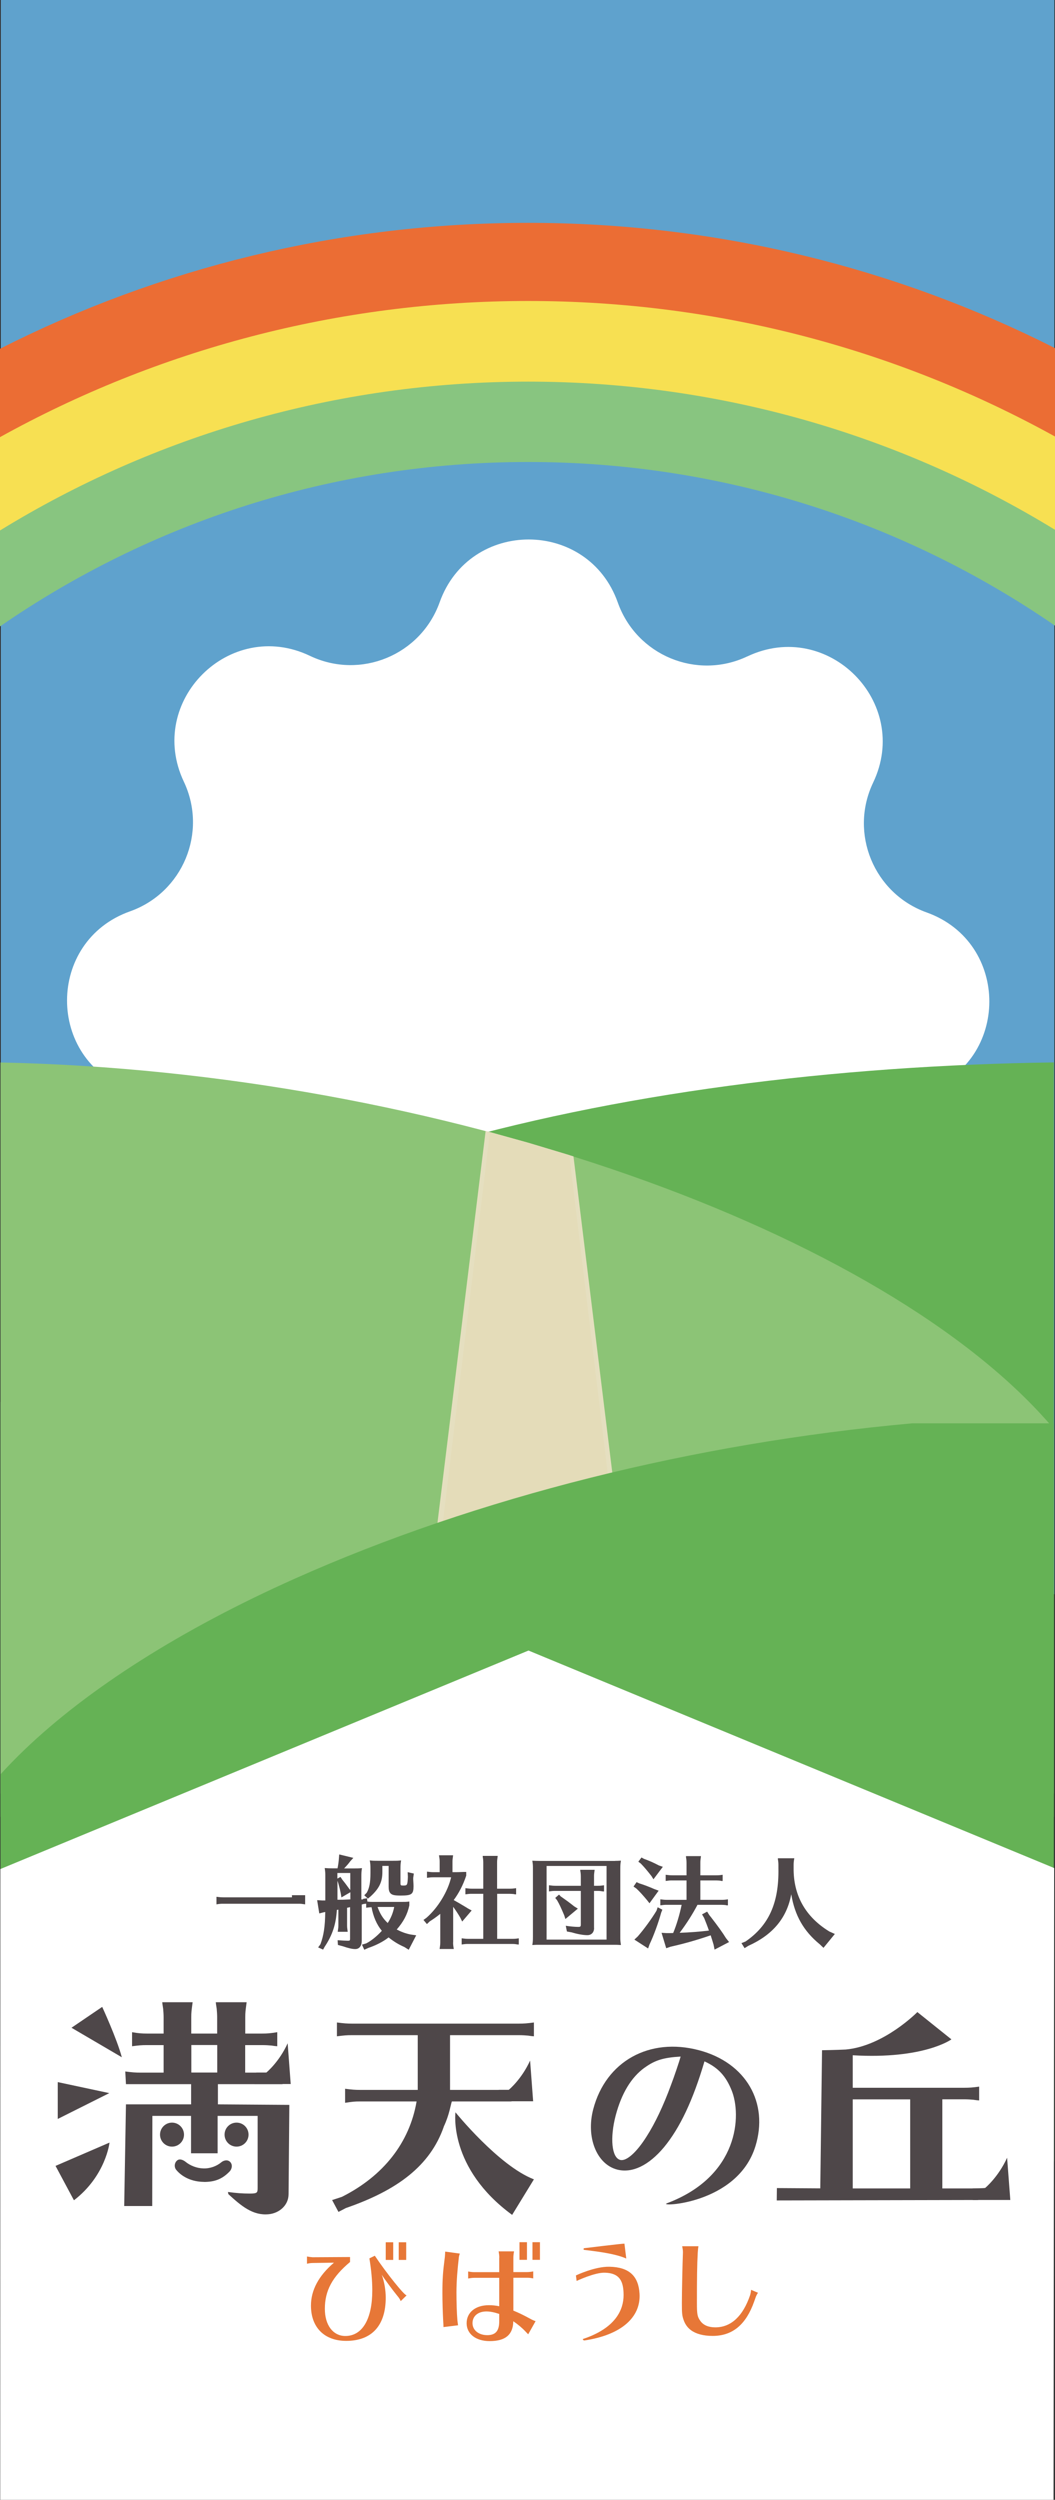 <svg xmlns="http://www.w3.org/2000/svg" xmlns:xlink="http://www.w3.org/1999/xlink" id="_レイヤー_2" width="138.12" height="326.99" viewBox="0 0 138.12 326.99"><rect x="0" y="0" width="138.12" height="326.99" fill="#333333" stroke="none"/><defs><style>.cls-1{fill:#fff;}.cls-2{fill:#8cc476;}.cls-3{fill:#4e4749;}.cls-4{fill:#65b255;}.cls-5{fill:#5fa2cd;}.cls-6{fill:#e5dfc0;}.cls-7{fill:#88c580;}.cls-8{fill:#f7e052;}.cls-9{clip-path:url(#clippath);}.cls-10{fill:#eb6d34;}.cls-11{fill:#e77737;}.cls-12{fill:#e4dcb9;}</style><clipPath id="clippath"><polygon class="cls-6" points="75.08 151.26 69.16 149.48 63.58 147.93 56.72 203.68 81.52 203.68 75.08 151.26"></polygon></clipPath></defs><g id="_マーク部分"><g><g><rect class="cls-5" x=".11" width="137.92" height="208.53"></rect><path class="cls-1" d="m97.85,85.86h0c10.52-4.98,21.48,6,16.46,16.51h0c-3.16,6.62.1,14.51,7,16.98h0c10.97,3.92,10.94,19.43-.03,23.32h0c-6.91,2.45-10.19,10.33-7.05,16.96h0c4.98,10.52-6,21.48-16.51,16.46h0c-6.62-3.16-14.51.1-16.98,7.01h0c-3.92,10.97-19.43,10.94-23.32-.03h0c-2.45-6.91-10.33-10.19-16.96-7.05h0c-10.52,4.98-21.48-6-16.46-16.51h0c3.16-6.62-.1-14.52-7.01-16.98h0c-10.97-3.92-10.94-19.43.03-23.32h0c6.91-2.45,10.19-10.33,7.05-16.96h0c-4.98-10.52,6-21.48,16.51-16.46h0c6.62,3.16,14.51-.1,16.98-7.01h0c3.92-10.97,19.43-10.94,23.32.03h0c2.45,6.91,10.33,10.19,16.96,7.05Z"></path><path class="cls-4" d="m137.97,138.97c-57.26.75-116,14.62-137.9,44.44v54.24h137.9v-98.68Z"></path><path class="cls-2" d="m137.97,186.9C116.07,161.03,57.32,140.13.07,138.98v95.63h137.9v-47.71Z"></path><g><polygon class="cls-6" points="75.08 151.26 69.16 149.48 63.58 147.93 56.72 203.68 81.52 203.68 75.08 151.26"></polygon><g class="cls-9"><polygon class="cls-12" points="80.84 203.3 57.48 203.3 64.18 147.76 74.13 147.76 80.84 203.3"></polygon></g></g><path class="cls-10" d="m0,45.62v27.13c20-12.66,43.71-19.99,69.14-19.99s49.01,7.3,68.98,19.89v-27.11c-20.73-10.48-44.17-16.39-68.98-16.39S20.77,35.09,0,45.62Z"></path><path class="cls-8" d="m0,57.18v16.39c19.98-12.73,43.69-20.11,69.14-20.11s49.04,7.34,68.98,20.02v-16.38c-20.45-11.3-43.97-17.73-68.98-17.73S20.49,45.83,0,57.18Z"></path><path class="cls-4" d="m3.15,228.93c-1.09,1.05-2.12,2.1-3.08,3.16v50.62h137.9v-96.53h-18.57c-28.46,2.57-56.96,9.67-80.81,20.32-14.77,6.59-27.02,14.35-35.44,22.43Z"></path><polygon class="cls-1" points="137.93 326.99 .03 326.99 .05 244.48 69.19 215.9 138.01 244.35 137.93 326.99"></polygon><path class="cls-7" d="m0,69.39v12.55c19.64-13.56,43.46-21.51,69.14-21.51s49.37,7.91,68.98,21.41v-12.54c-20.09-12.29-43.71-19.38-68.98-19.38S20.12,57.04,0,69.39Z"></path></g><g><g><path class="cls-3" d="m87.31,288.2c9.41-3.53,9.83-11.52,8.45-14.83-.71-1.72-1.65-2.88-3.53-3.73-1.5,5.08-3.21,8.7-5.3,11.23-2.01,2.4-4.18,3.43-6.14,2.92-2.69-.71-4.09-4.24-3.12-7.91,1.65-6.25,7.34-9.42,13.84-7.7,6.21,1.64,9.14,6.91,7.39,12.56-2.37,7.68-12.91,7.93-11.59,7.47Zm-2.92-17.74c-1.76,1.27-3.02,3.38-3.78,6.24-.78,2.96-.53,5.54.59,5.83.8.21,2.15-.99,3.46-3.08,1.1-1.71,2.21-4.06,3.17-6.68.42-1.08,1.15-3.27,1.28-3.76-2.26.13-3.37.48-4.71,1.45Z"></path><g><path class="cls-3" d="m123.38,286.26h4.55c.71,0,1.1-.03,1.96-.15,0,0-1.25,1.66-1.96,1.66l-26.24.06.02-1.62,5.68.04.23-18.07s1.88-.03,3.09-.09c5.02-.45,9.39-4.9,9.39-4.9l4.46,3.57s-3.59,2.63-12.92,2.08v4.25h14.59c.68,0,1.13-.03,1.96-.15v1.81l-.33-.03-.42-.06c-.33-.03-.71-.06-1.22-.06h-2.85v11.65Zm-11.74-11.65v11.65h7.52v-11.65h-7.52Z"></path><path class="cls-3" d="m127.31,286.27l1.65-.06s1.73-1.41,2.89-3.97l.42,5.53h-4.92l-.03-1.5Z"></path></g><g><path class="cls-3" d="m58.1,278.19c-1.78,5.09-6.05,8.3-12.81,10.63l-.98.51-.83-1.55,1.28-.42c5.44-2.73,8.86-7.1,9.78-12.48h-7.4c-.68,0-1.04.03-1.96.18v-1.84c.92.12,1.31.15,1.96.15h7.55v-7.16h-8.59c-.74,0-1.04.03-1.99.15v-1.81c.92.12,1.34.15,1.99.15h21.81c.71,0,1.1-.03,1.99-.15v1.81l-.33-.03-.42-.06c-.33-.03-.74-.06-1.25-.06h-8.98v7.16h7.94c.68,0,1.13-.03,1.96-.15,0,0-1.16,1.66-1.96,1.66h-7.7c-.15.35-.31,1.72-1.07,3.31Zm1.53-1.89s5.66,7,10.27,8.77l-2.85,4.65c-8.4-6.15-7.42-13.42-7.42-13.42Z"></path><path class="cls-3" d="m65.3,273.36h1.31s1.67-1.36,2.79-3.83l.4,5.33h-4.75l.25-1.51Z"></path></g><g><path class="cls-3" d="m25.01,281.66v-4.89s-5.06,0-5.06,0l-.02,11.79h-3.67s.23-13.3.23-13.3h8.53v-2.64h-8.53l-.09-1.66c.92.12,1.34.15,1.99.15h3.03v-3.6h-2.17c-.71,0-1.04.03-1.96.15v-1.84c.83.15,1.31.18,1.96.18h2.17v-2.14c0-.39-.03-.74-.06-1.1l-.09-.59-.03-.27h3.98c-.15,1.13-.18,1.34-.18,1.96v2.14h3.39v-2.14c0-.39-.03-.74-.06-1.1l-.09-.59-.03-.27h4.04c-.15,1.13-.18,1.34-.18,1.96v2.14h2.2c.71,0,1.07-.03,1.99-.18v1.84l-.33-.03-.42-.06c-.33-.03-.74-.06-1.25-.06h-2.2v3.6h3c.71,0,1.1-.03,1.96-.15,0,0,.55,1.66-.16,1.66h-8.37v2.64l9.35.07-.1,11.67c0,1.49-1.24,2.49-2.57,2.63-2.13.23-3.68-1.14-5.31-2.62l-.06-.29c1.1.15,1.9.21,2.85.21s1.04-.09,1.04-.71v-9.45h-5.24v4.89h-3.52Zm.04-14.16v3.6h3.39v-3.6h-3.39Z"></path><path class="cls-3" d="m9.36,265.24l4.02-2.73s1.93,4.18,2.57,6.59l-6.59-3.86Z"></path><polygon class="cls-3" points="7.56 272.35 14.31 273.79 7.56 277.17 7.56 272.35"></polygon><path class="cls-3" d="m7.27,283.31l7.07-3.05s-.48,4.34-4.66,7.55l-2.41-4.5Z"></path><path class="cls-3" d="m33.56,271.1h1.31s1.67-1.36,2.79-3.83l.4,5.33h-4.75l.25-1.51Z"></path><path class="cls-3" d="m24.09,279.22c0-.87-.71-1.57-1.57-1.57s-1.57.7-1.57,1.57.7,1.57,1.57,1.57,1.57-.7,1.57-1.57Z"></path><path class="cls-3" d="m32.54,279.22c0-.87-.7-1.57-1.57-1.57s-1.57.7-1.57,1.57.7,1.57,1.57,1.57,1.57-.7,1.57-1.57Z"></path><path class="cls-3" d="m26.72,285.4s-.08,0-.12,0c-1.44-.03-2.72-.6-3.52-1.56-.31-.37-.26-.93.11-1.24.37-.31.89,0,1.12.19.57.46,1.41.83,2.32.85.94.03,1.79-.34,2.34-.8.27-.23.78-.4,1.14-.07.36.33.29.92-.05,1.27-.98,1.02-1.98,1.37-3.36,1.37Z"></path></g></g><g><path class="cls-11" d="m45.83,295.88c-2.33,1.95-3.3,3.75-3.3,6.13,0,2.13,1.07,3.55,2.68,3.55,2.23,0,3.53-2.21,3.53-5.97,0-1.27-.13-2.67-.38-4.18l.71-.35c1.53,2.29,3.92,5.26,4.17,5.18l-.78.76c-.1-.26-.2-.4-.48-.74-.53-.65-1.63-2.12-2-2.71.33.89.52,2,.52,3,0,3.65-1.83,5.65-5.18,5.65-2.85,0-4.61-1.76-4.61-4.61,0-2.03,1.01-3.91,3.01-5.62l-2.71.04c-.29,0-.52.03-.82.1v-.95c.35.06.4.07.72.1h.1l4.82-.03v.65Zm5.65-2.58v2.31h-.98v-2.31h.98Zm1.7,0v2.31h-.98v-2.31h.98Z"></path><path class="cls-11" d="m58.06,304.4c0-.19-.01-.36-.04-.87-.06-1.07-.1-2.55-.1-3.58,0-1.9.06-2.71.32-4.73.03-.3.03-.4.03-.45.01-.09.01-.14.01-.25l1.92.26c-.09.25-.13.43-.14.61-.16,1.44-.3,2.9-.3,4.49,0,1.21.04,2.7.12,3.59.01.14.06.49.09.69l-1.89.23Zm7.31-9.09c0-.26-.03-.46-.09-.82h2.02c-.06.32-.09.58-.09.82v1.89h1.79c.23,0,.52-.03.81-.09v.92c-.36-.07-.53-.09-.81-.09h-1.79v4.3c.73.3,1.2.52,2.29,1.11.22.12.48.23.62.27l-.97,1.72c-.06-.06-.1-.1-.29-.3-.48-.52-1.04-.99-1.66-1.41-.03,1.76-1.02,2.6-3.1,2.6-1.8,0-3.01-.94-3.01-2.34s1.14-2.36,2.91-2.36c.45,0,.91.04,1.36.14v-3.72h-3.26c-.24,0-.49.03-.81.09v-.92c.29.06.59.09.81.09h3.26v-1.89Zm0,7.37c-.68-.23-1.21-.33-1.69-.33-1.1,0-1.82.61-1.82,1.53s.81,1.57,1.93,1.57,1.57-.59,1.57-1.83v-.94Zm3.62-9.39v2.31h-.98v-2.31h.98Zm1.7,0v2.31h-.98v-2.31h.98Z"></path><path class="cls-11" d="m75.4,297.64s2.45-1.18,4.39-1.14c2.58.05,3.81,1.22,3.94,3.55.17,3.09-2.42,5.37-7.18,6.09-.23.03-.25-.18-.25-.18,4.36-1.44,5.34-3.89,5.34-5.75s-.54-2.87-2.43-2.93c-1.34-.05-3.72,1.08-3.72,1.08l-.09-.71Zm6.35-4.17l.24,1.96c-1.63-.74-4.71-1.02-5.48-1.13-.24-.04-.03-.23-.07-.22,0,0,5.08-.62,5.3-.6Z"></path><path class="cls-11" d="m99.24,299.9c-.1.14-.17.27-.25.45-.01.03-.03.06-.03.07l-.22.62c-1.07,3.04-2.84,4.51-5.44,4.51-1.21,0-2.18-.26-2.84-.75-.45-.33-.78-.79-.97-1.36-.19-.55-.22-.85-.22-2.16,0-1.54.09-5.44.13-6.35.01-.14.01-.24.01-.3,0-.24-.01-.35-.1-.81h2.13c-.04.23-.06.37-.09.84-.09,1.57-.11,3.36-.11,6.58,0,1.47.06,1.8.43,2.32.39.58,1.08.87,1.98.87,2.06,0,3.62-1.46,4.56-4.23.04-.14.09-.35.12-.68l.89.38Z"></path></g><g><path class="cls-3" d="m39.95,247.9v1.2c-.48-.07-.53-.08-.89-.08h-9.83c-.32,0-.48.01-.89.08v-.99c.38.05.61.07.89.07h8.99v-.28h1.73Z"></path><path class="cls-3" d="m47.55,248.38l.5-.08.05.44c.29.03.45.04.71.04h3.45c.79,0,.96,0,1.33-.05v.51c-.26,1.19-.77,2.14-1.65,3.15.62.32,1.16.52,1.8.65l.75.11-.98,1.89-.57-.36c-.78-.34-1.41-.73-2.07-1.26l-.03.03-.04.03c-.67.52-1.63,1-2.58,1.32l-.53.24-.3-.67.54-.16c.62-.3,1.43-.95,2.06-1.65-.67-.81-1.12-1.85-1.35-3.09-.22.01-.36.03-.7.07v-.53l-.33.04-.25.07v4.73c0,.7-.32,1.1-.86,1.1-.37,0-.9-.12-1.59-.36l-.67-.18-.04-.62c.55.04,1.07.07,1.37.07.23,0,.26-.04.26-.29v-4.1h-.07s-.07.03-.07.03c-.09.01-.15.03-.25.05v2.25c0,.3.01.36.08.89h-1.3v-.07s.04-.26.04-.26c.03-.17.04-.33.04-.55v-2.02c-.05.01-.12.03-.2.04-.11,1.86-.57,3.28-1.59,4.81l-.21.38-.65-.29.3-.41c.42-1.12.61-2.3.63-4.22l-.21.04-.57.15-.28-1.74.65.04h.42v-3.22c0-.38-.01-.55-.08-1.02.33.03.63.04,1.15.04h.53c.09-.45.16-.95.18-1.32l.04-.5,1.85.45-.4.44c-.22.3-.45.57-.81.94h1.16c.54,0,.74,0,1.18-.04-.07.42-.08.61-.08,1.15v2.95h.17Zm-1.69-3.38h-1.69v.73l.41-.22.22.34c.33.4.49.62.91,1.2l.15.17v-2.22Zm0,2.52l-1.16.67-.09-.54c-.07-.36-.15-.71-.3-1.24l-.09-.29-.04-.09v2.47c.57,0,.77,0,1.69-.05v-.92Zm5.55-4.12c.49,0,.69,0,1.1-.05-.07.45-.08.63-.08,1.16v1.8c0,.3.03.33.36.33.53,0,.56-.04.61-1.14l-.03-.61.81.18-.08.56v.24c.03.44.04.75.04.85,0,1.06-.24,1.23-1.69,1.23-.83,0-1.14-.08-1.35-.32-.16-.19-.22-.45-.22-.85v-2.71h-.82v.81c0,1.28-.41,2.13-1.51,3.15l-.38.32-.48-.44.32-.33c.34-.58.49-1.33.49-2.58v-.49c0-.52-.01-.7-.09-1.16.4.05.61.05,1.1.05h1.92Zm-1.98,6.04c.33.91.71,1.52,1.33,2.1.45-.7.7-1.35.85-2.1h-2.18Z"></path><path class="cls-3" d="m59.32,254.07c0,.26.01.41.09.87h-1.85v-.07s.04-.26.04-.26c.03-.17.04-.33.04-.54v-3.73c-.5.41-.94.71-1.37.98l-.38.36-.45-.54.4-.29c1.51-1.32,2.8-3.45,3.22-5.29h-2.29c-.32,0-.45.01-.87.07v-.81c.41.05.58.07.87.07h.79v-1.34c0-.28-.01-.41-.09-.87h1.85c-.07.5-.08.6-.08.87v1.34h.17c.49,0,.59,0,1.27-.03h.36s0,.48,0,.48c-.41,1.23-.95,2.27-1.64,3.2.46.25.86.49,1.63.95l.24.15.48.26-1.24,1.45-.24-.49c-.26-.46-.59-.96-.94-1.44v4.65Zm5.76-.46h1.97c.32,0,.49-.01.87-.07v.81h-.13c-.3-.05-.42-.07-.74-.07h-5.74c-.32,0-.45.01-.87.07v-.81c.41.05.58.07.87.07h1.96v-5.89h-1.48c-.32,0-.45.01-.86.07v-.81c.38.05.57.07.86.07h1.48v-3.42c0-.18-.01-.32-.03-.49l-.04-.25v-.13s1.96,0,1.96,0c-.07.53-.08.61-.08.87v3.42h1.6c.32,0,.49-.01.89-.07v.81h-.15s-.18-.04-.18-.04c-.15-.01-.33-.03-.55-.03h-1.6v5.89Z"></path><path class="cls-3" d="m80.52,243.41c.21,0,.53-.01.77-.03-.07.42-.08.61-.08,1.15v8.99c0,.3.03.55.08.9-.45-.03-.56-.03-.87-.03h-9.82c-.32,0-.55,0-.91.03.07-.42.08-.59.08-1.14v-8.89c0-.38-.01-.57-.08-1,.3.01.59.03,1.1.03h9.74Zm-8.96.67v9.63h7.85v-9.63h-7.85Zm6.22,8.1c0,.58-.34.95-.89.95-.5,0-1.27-.13-2.02-.36l-.65-.12-.15-.75c.48.08,1.2.15,1.64.15.28,0,.33-.05.33-.34v-4.37h-3.3c-.32,0-.46.01-.87.07v-.81c.38.05.58.07.87.07h3.3v-1.22c0-.17-.01-.33-.03-.49l-.04-.26v-.12s1.88,0,1.88,0c-.07.52-.08.59-.08.87v1.22h.44c.32,0,.49-.01.87-.07v.81h-.13c-.3-.05-.42-.07-.74-.07h-.44v4.85Zm-4.31-4.08c.7.49,1.03.73,1.7,1.26l.48.3-1.63,1.36-.15-.48c-.4-.95-.66-1.51-.94-1.98l-.24-.3.5-.44.26.28Z"></path><path class="cls-3" d="m83.68,246.35c.65.2,1.37.48,1.98.75l.57.21-1.2,1.65-.32-.41c-.52-.62-.99-1.15-1.41-1.53l-.36-.25.4-.58.34.16Zm3.04,3.44l-.16.4c-.37,1.35-.98,3.01-1.52,4.14l-.19.54-1.8-1.16.44-.41c.83-.95,1.82-2.31,2.46-3.37l.15-.45.62.32Zm-2.43-6.65c.7.25,1.27.5,1.97.87l.52.18-1.23,1.63-.26-.42c-.58-.74-.96-1.19-1.4-1.64l-.32-.24.41-.55.32.17Zm7.02,6.03c-.61,1.16-1.4,2.42-2.33,3.65,1.31-.04,2.64-.15,3.83-.29-.21-.62-.38-1.04-.62-1.64l-.28-.48.67-.36.28.45.24.3c.86,1.11,1.52,2.02,1.94,2.71l.41.52-1.9.99-.13-.65c-.11-.36-.24-.81-.38-1.22-1.77.61-3.49,1.1-5.25,1.49l-.57.2-.61-2.02.65.04h.42s.45-.01.45-.01c.44-1.04.86-2.46,1.11-3.69h-1.92c-.32,0-.46.01-.87.07v-.79c.38.05.58.07.87.07h2.56v-2.54h-1.86c-.32,0-.45.01-.87.07v-.81c.41.05.58.07.87.07h1.86v-1.64c0-.18-.01-.32-.03-.49l-.04-.25v-.13s1.96,0,1.96,0c-.07.53-.08.61-.08.87v1.64h2.05c.3,0,.5-.01.87-.07v.81h-.15s-.18-.04-.18-.04c-.15-.01-.32-.03-.54-.03h-2.05v2.54h2.74c.3,0,.5-.01.87-.07v.79h-.15s-.18-.04-.18-.04c-.15-.01-.32-.03-.54-.03h-3.13Z"></path><path class="cls-3" d="m109.3,252.97l-1.49,1.82-.48-.46c-2.11-1.72-3.28-3.77-3.74-6.55-.57,3.09-2.4,5.3-5.63,6.75l-.48.3-.41-.66.53-.21c3.05-2.09,4.39-5.05,4.31-9.56v-.45c0-.18-.01-.33-.03-.5l-.04-.25v-.13s2.15,0,2.15,0c-.08.44-.09.61-.09.89v.38c-.04,3.58,1.56,6.41,4.68,8.31l.71.32Z"></path></g></g></g></g></svg>